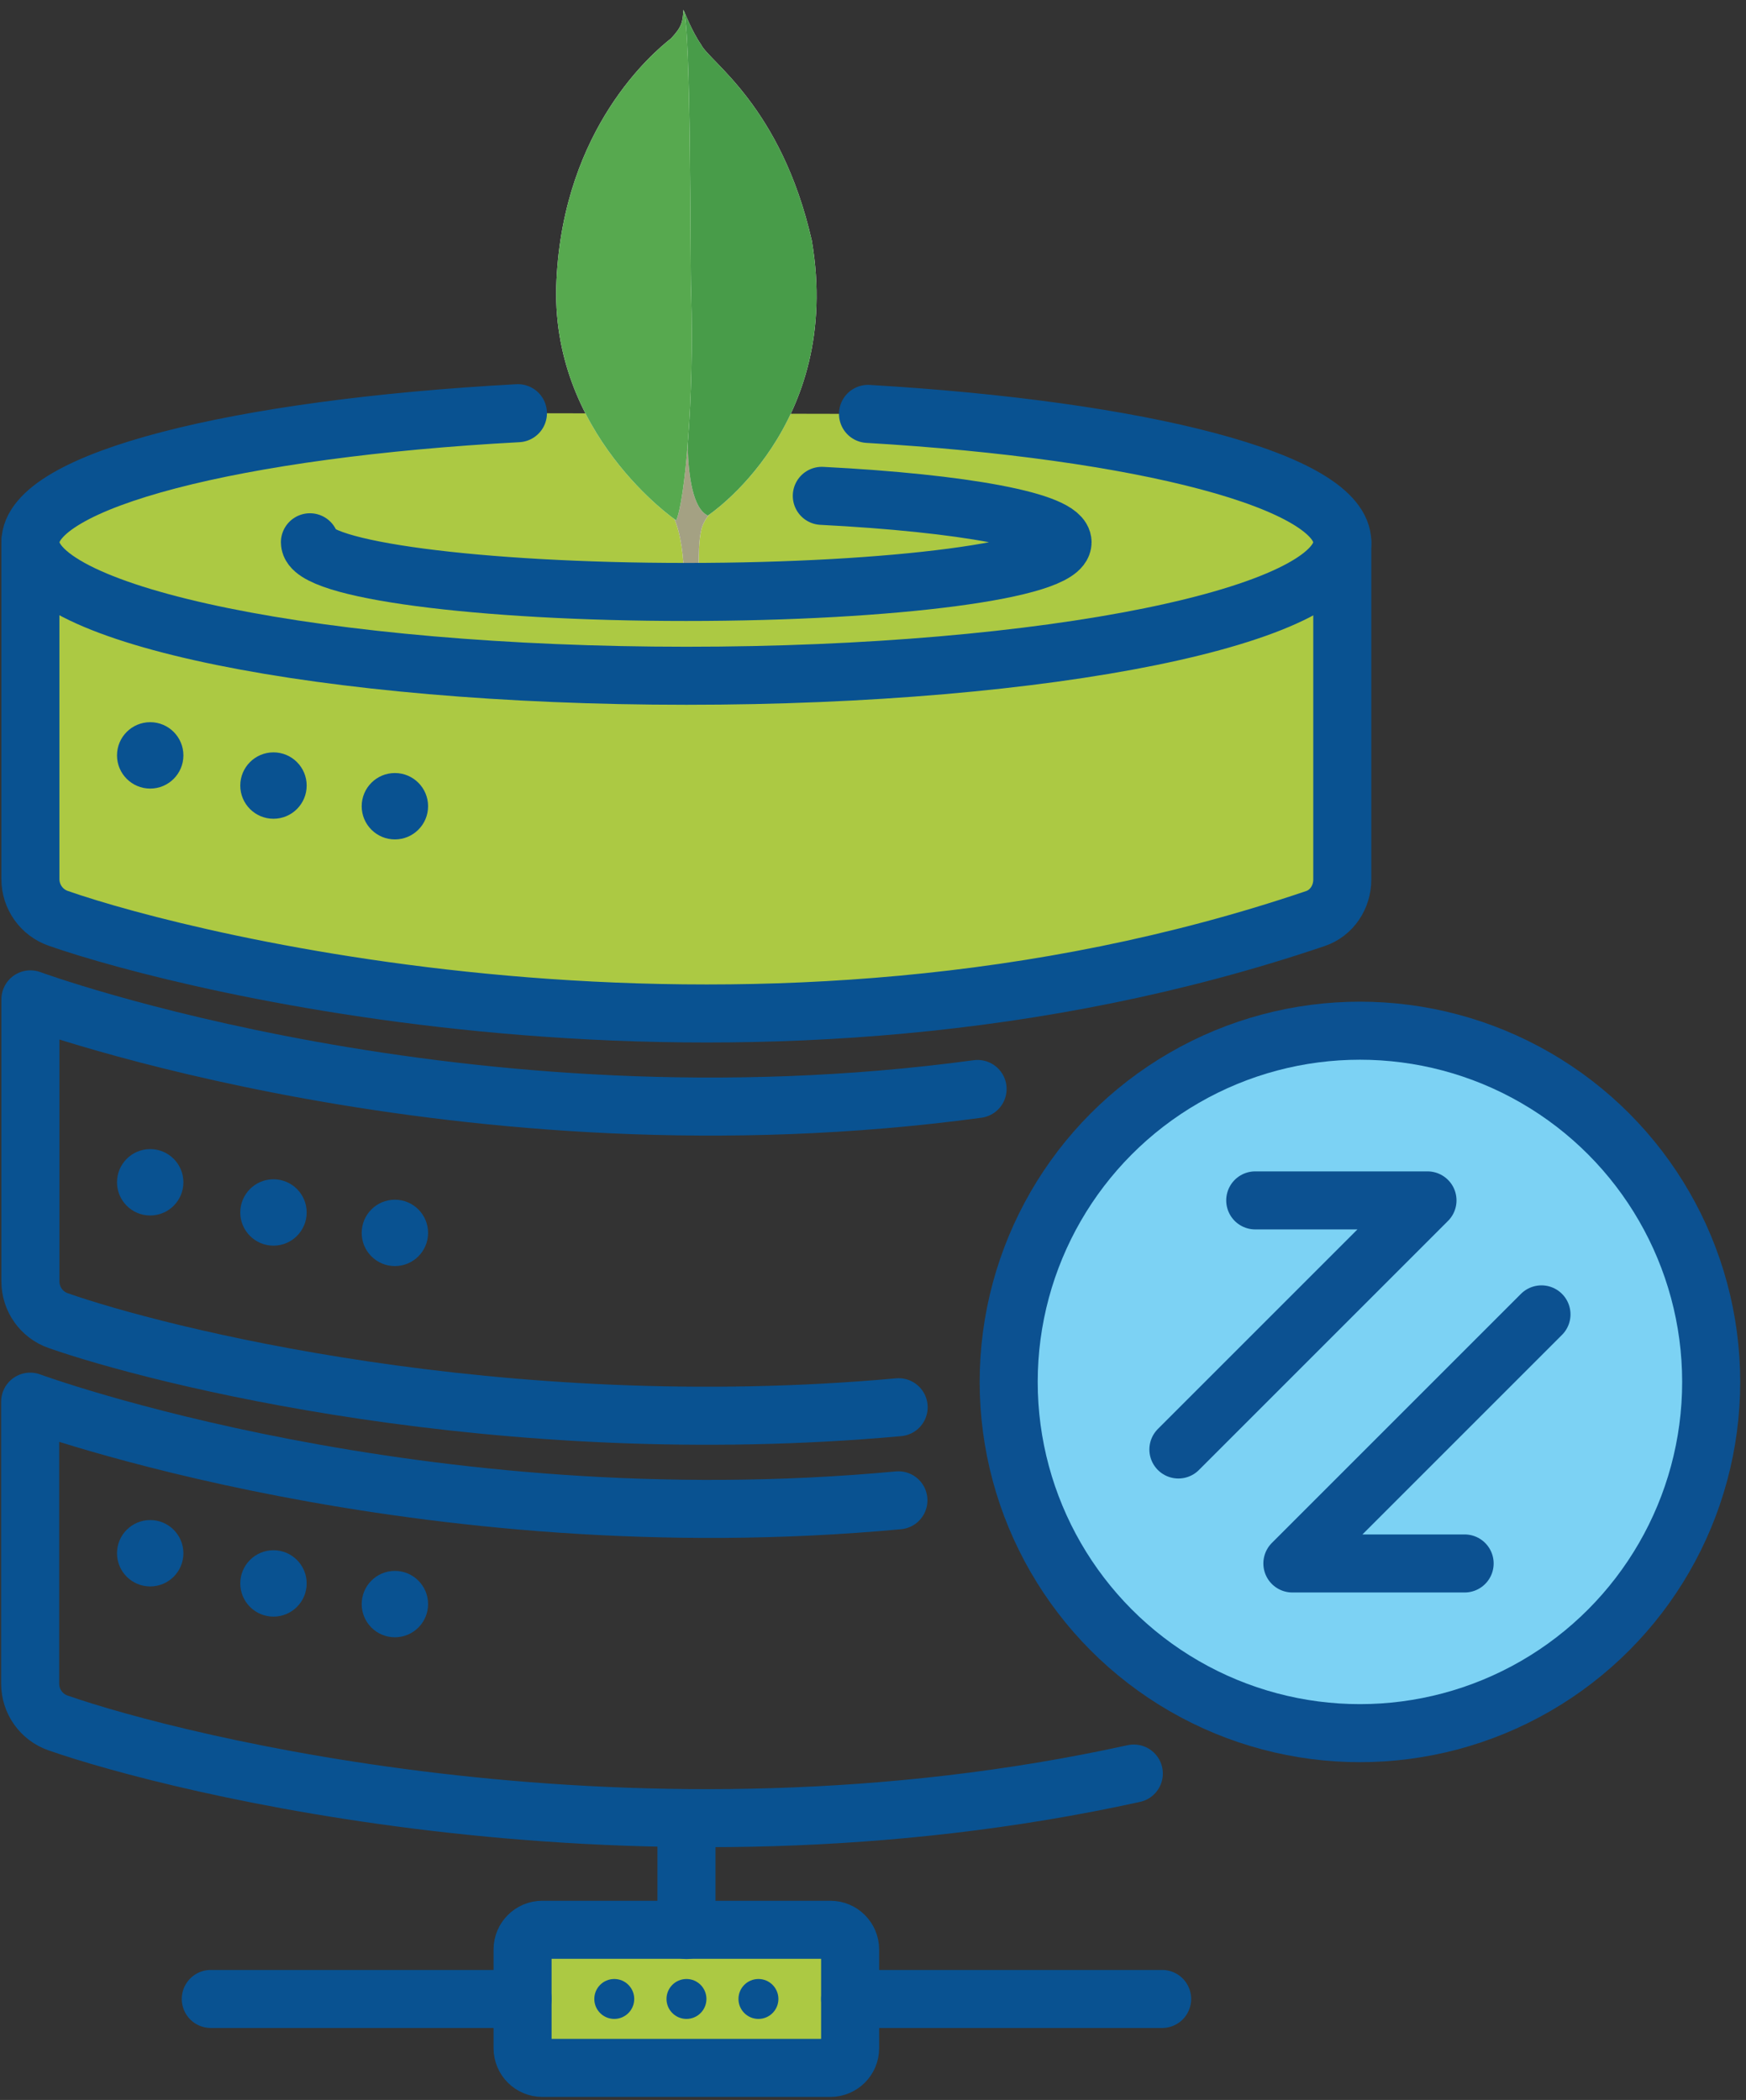 <?xml version="1.0" encoding="utf-8"?>
<!-- Generator: Adobe Illustrator 23.0.1, SVG Export Plug-In . SVG Version: 6.00 Build 0)  -->
<svg version="1.1" id="Layer_1" xmlns="http://www.w3.org/2000/svg" xmlns:xlink="http://www.w3.org/1999/xlink" x="0px" y="0px"
	 viewBox="0 0 75.21 90.46" style="enable-background:new 0 0 75.21 90.46;" xml:space="preserve">
<rect x="0" y="0" width="75.21" height="90.46" fill="#333333" stroke="none"/>
<style type="text/css">
	.st0{fill:#ACC943;stroke:#095291;stroke-width:2.5;stroke-linecap:round;stroke-linejoin:round;stroke-miterlimit:10;}
	.st1{fill:none;stroke:#6D8C24;stroke-width:3.5;stroke-linecap:round;stroke-linejoin:round;stroke-miterlimit:10;}
	.st2{fill:none;stroke:#095291;stroke-width:2.5;stroke-linecap:round;stroke-linejoin:round;stroke-miterlimit:10;}
	.st3{fill:#095291;}
	.st4{fill-rule:evenodd;clip-rule:evenodd;fill:#FFFFFF;}
	.st5{fill-rule:evenodd;clip-rule:evenodd;fill:#A4A183;}
	.st6{fill-rule:evenodd;clip-rule:evenodd;fill:#489C49;}
	.st7{fill-rule:evenodd;clip-rule:evenodd;fill:#57A94F;}
	.st8{fill:#7CD2F4;stroke:#0C5191;stroke-width:2.5;stroke-linecap:round;stroke-linejoin:round;stroke-miterlimit:10;}
</style>
<path class="st0" d="M1.31,23.36v14.51c0,0.76,0.48,1.44,1.2,1.69c5.57,1.95,30.13,8.15,54.15,0.01c0.71-0.24,1.16-0.93,1.16-1.68
	V23.36"/>
<line class="st1" x1="295.18" y1="100.46" x2="295.18" y2="109.3"/>
<line class="st1" x1="290.77" y1="104.88" x2="299.6" y2="104.88"/>
<path class="st0" d="M37.39,17.83c11.8,0.69,20.43,2.9,20.43,5.53c0,3.18-12.65,5.75-28.25,5.75S1.31,26.53,1.31,23.36
	c0-2.67,8.91-4.91,21-5.56"/>
<path class="st2" d="M38.71,60.62c-17.24,1.56-32.04-2.27-36.2-3.73c-0.72-0.25-1.2-0.93-1.2-1.69V43.05c0,0,18.65,6.86,40.8,3.86"
	/>
<path class="st2" d="M48.84,76.4c-21.31,4.68-41.37-0.44-46.34-2.18c-0.72-0.25-1.2-0.93-1.2-1.69V60.38c0,0,16.77,6.17,37.4,4.25"
	/>
<circle class="st3" cx="6.47" cy="32.54" r="1.43"/>
<circle class="st3" cx="11.78" cy="33.84" r="1.43"/>
<circle class="st3" cx="17.01" cy="34.73" r="1.43"/>
<circle class="st3" cx="6.47" cy="50.93" r="1.43"/>
<circle class="st3" cx="11.78" cy="52.23" r="1.43"/>
<circle class="st3" cx="17.01" cy="53.11" r="1.43"/>
<circle class="st3" cx="6.47" cy="66.91" r="1.43"/>
<circle class="st3" cx="11.78" cy="68.21" r="1.43"/>
<circle class="st3" cx="17.01" cy="69.1" r="1.43"/>
<path class="st0" d="M48.84,50.97"/>
<g>
	<path class="st4" d="M30.14,25.5l-0.67-0.23c0,0,0.08-3.4-1.14-3.65c-0.81-0.94,0.13-40.05,3.06-0.13c0,0-1.01,0.5-1.19,1.37
		C30.01,23.71,30.14,25.5,30.14,25.5L30.14,25.5z"/>
	<path class="st5" d="M30.14,25.5l-0.67-0.23c0,0,0.08-3.4-1.14-3.65c-0.81-0.94,0.13-40.05,3.06-0.13c0,0-1.01,0.5-1.19,1.37
		C30.01,23.71,30.14,25.5,30.14,25.5L30.14,25.5z"/>
	<path class="st4" d="M30.49,22.21c0,0,5.84-3.84,4.48-11.84c-1.32-5.81-4.43-7.72-4.77-8.45c-0.37-0.52-0.73-1.43-0.73-1.43
		l0.24,16.17C29.71,16.68,29.21,21.61,30.49,22.21"/>
	<path class="st6" d="M30.49,22.21c0,0,5.84-3.84,4.48-11.84c-1.32-5.81-4.43-7.72-4.77-8.45c-0.37-0.52-0.73-1.43-0.73-1.43
		l0.24,16.17C29.71,16.68,29.21,21.61,30.49,22.21"/>
	<path class="st4" d="M29.13,22.42c0,0-5.49-3.74-5.16-10.34c0.31-6.59,4.18-9.83,4.93-10.42c0.49-0.52,0.5-0.72,0.54-1.24
		c0.34,0.73,0.28,10.96,0.33,12.16C29.91,17.23,29.5,21.54,29.13,22.42z"/>
	<path class="st7" d="M29.13,22.42c0,0-5.49-3.74-5.16-10.34c0.31-6.59,4.18-9.83,4.93-10.42c0.49-0.52,0.5-0.72,0.54-1.24
		c0.34,0.73,0.28,10.96,0.33,12.16C29.91,17.23,29.5,21.54,29.13,22.42z"/>
</g>
<path class="st2" d="M35.4,21.36c6.07,0.31,10.37,1.09,10.37,2c0,1.18-7.26,2.14-16.21,2.14s-16.21-0.96-16.21-2.14"/>
<g>
	<path class="st0" d="M35.77,89.08H23.36c-0.47,0-0.85-0.38-0.85-0.85v-4.25c0-0.47,0.38-0.85,0.85-0.85h12.41
		c0.47,0,0.85,0.38,0.85,0.85v4.25C36.62,88.7,36.24,89.08,35.77,89.08z"/>
	<g>
		<circle class="st3" cx="26.46" cy="86.11" r="0.86"/>
		<circle class="st3" cx="29.57" cy="86.11" r="0.86"/>
		<circle class="st3" cx="32.67" cy="86.11" r="0.86"/>
	</g>
	<line class="st0" x1="29.57" y1="78.7" x2="29.57" y2="83.14"/>
	<line class="st0" x1="9.08" y1="86.11" x2="22.51" y2="86.11"/>
	<line class="st0" x1="36.62" y1="86.11" x2="50.06" y2="86.11"/>
</g>
<g>
	<circle class="st8" cx="58.58" cy="59.53" r="15.13"/>
	<g>
		<polyline class="st8" points="50.76,62.44 61.49,51.71 54.07,51.71 		"/>
		<polyline class="st8" points="66.4,56.62 55.67,67.35 63.09,67.35 		"/>
	</g>
</g>
</svg>
